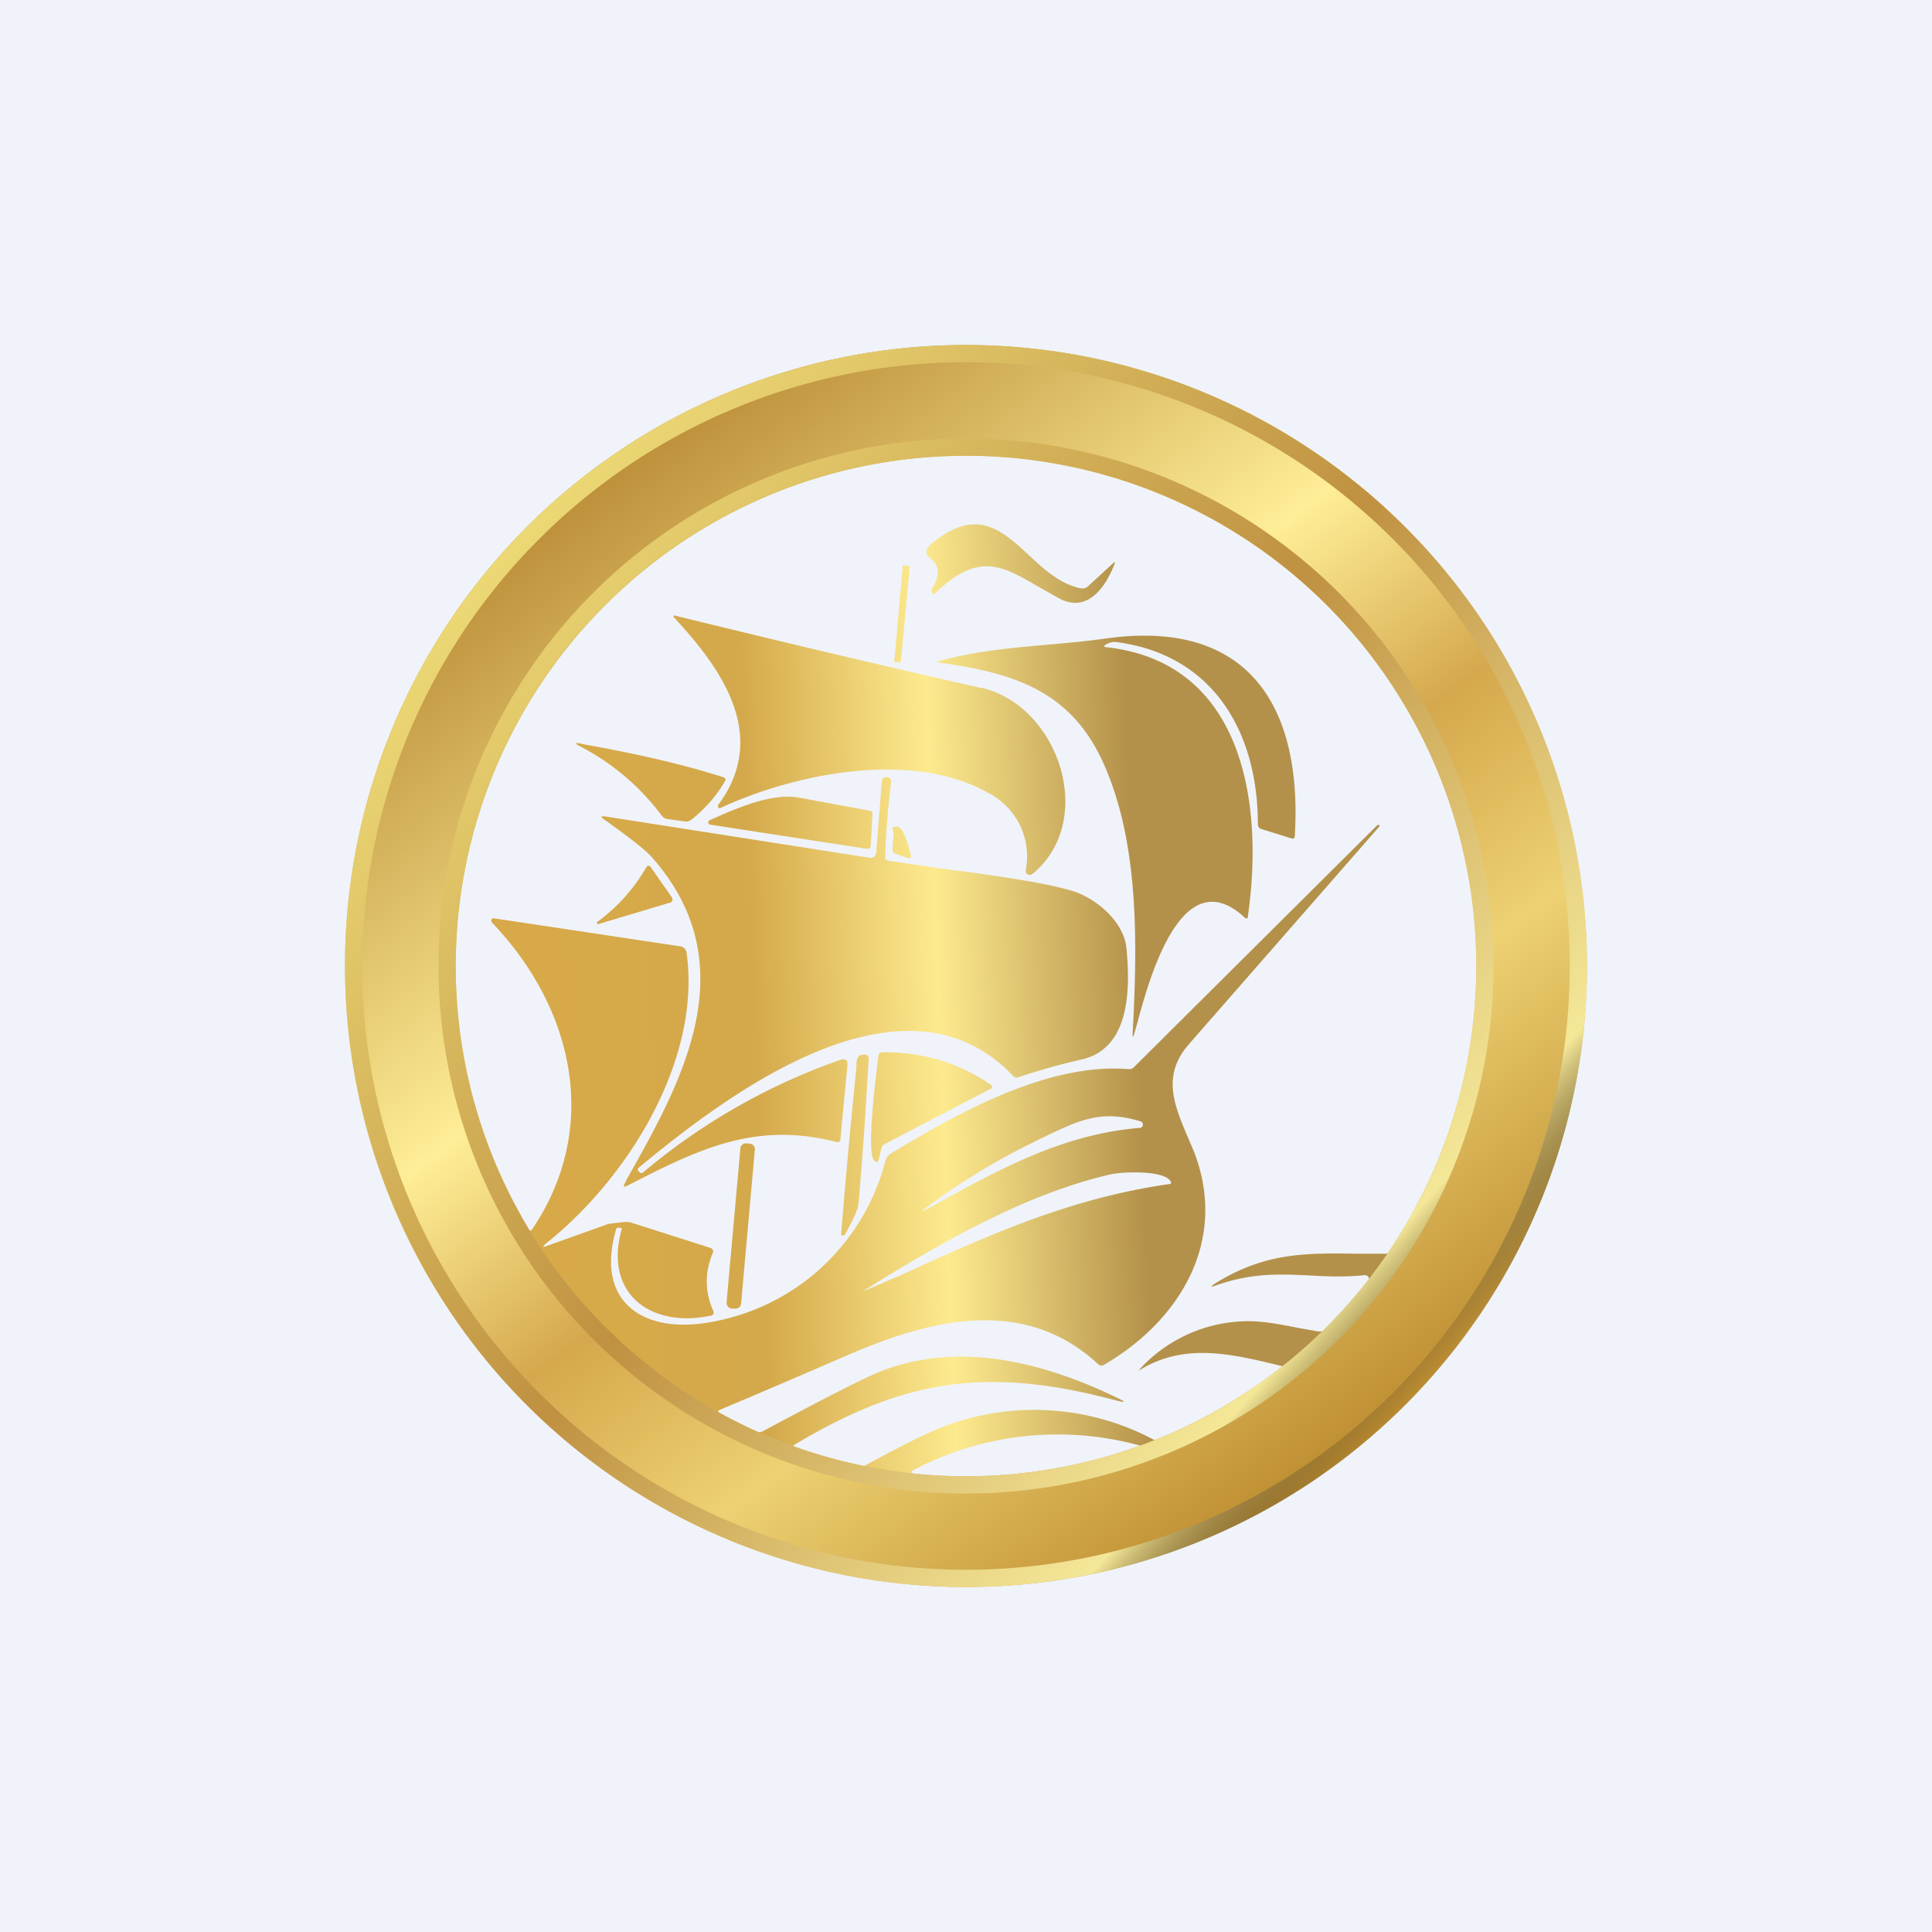 <svg width="56" height="56" viewBox="0 0 56 56" xmlns="http://www.w3.org/2000/svg"><path fill="#F0F3FA" d="M0 0h56v56H0z"/><path d="M26.98 15.78c1.3-1.1 2.04-.43 2.83.3.44.41.9.84 1.5.97.09.02.16 0 .23-.06l.74-.68c.03-.03.04-.02.03.02-.25.67-.78 1.45-1.6 1.02l-.64-.36c-1.03-.6-1.72-1-2.97.21-.03.04-.06.03-.08-.02l-.02-.06v-.04c.25-.38.24-.68-.02-.88-.17-.14-.17-.28 0-.42Zm1.45 4.15c2.25.51 3.38 3.84 1.5 5.4a.12.12 0 0 1-.2-.1 2.07 2.07 0 0 0-1.13-2.27c-2.2-1.22-5.56-.54-7.72.46a.05.05 0 0 1-.06-.01l-.01-.04v-.03c1.5-2 .11-3.96-1.28-5.45a.03.03 0 0 1-.01-.03.03.03 0 0 1 .03-.02 495 495 0 0 0 8.88 2.1Zm7.74 6.63c.47-3.26-.12-7.36-4.1-7.8-.08-.01-.09-.04-.01-.08.1-.06.2-.08.3-.07 2.82.37 4.1 2.63 4.1 5.28 0 .07.04.12.1.14l.87.27c.06.02.09 0 .1-.06.23-3.8-1.37-6.32-5.5-5.73-.58.08-1.14.13-1.7.18-1.02.09-2.03.18-3.08.46-.1.03-.1.05 0 .06 2.15.3 3.81.82 4.75 2.95 1.02 2.3.97 5.2.83 7.78 0 .15.01.15.05.01l.08-.28c.36-1.34 1.3-4.75 3.11-3.08.06.05.1.04.1-.03Zm-19.33-5c1.35.24 2.83.55 4.13.97.06.02.08.06.04.12-.25.43-.58.8-.97 1.11a.23.23 0 0 1-.19.05l-.5-.07a.24.24 0 0 1-.17-.1 6.93 6.93 0 0 0-2.37-2.01c-.16-.08-.15-.11.03-.08Zm10.96 3.69-2.04-.3c-.08-.02-.11-.06-.1-.13.02-.72.08-1.43.17-2.14.01-.11-.07-.17-.18-.15a.12.12 0 0 0-.06.04.12.12 0 0 0-.03.07l-.16 2.05c-.01.13-.08.19-.21.17l-7.68-1.2c-.1 0-.1.01-.03.07.76.54 1.22.9 1.4 1.1 2.78 3.13.89 6.51-.7 9.33l-.07.14c-.05.1-.03.12.06.07h.01c2.03-1.04 3.69-1.88 6.06-1.27.07.02.12-.01.12-.09l.2-2.1c.03-.18-.05-.25-.23-.18A18.2 18.2 0 0 0 18.62 34h-.06l-.05-.05c-.03-.04-.03-.07 0-.1 2.58-2.14 7.68-5.99 10.85-2.67.05.05.1.07.17.04.6-.2 1.2-.37 1.82-.51 1.42-.32 1.41-2.07 1.3-3.23-.08-.79-.91-1.46-1.58-1.66-.74-.22-1.95-.4-3.27-.58Zm-2.58-1.75c.02 0 .04.01.05.03l.02.05-.05.9c0 .1-.05.13-.13.12l-4.54-.7a.07.07 0 0 1-.01-.12l.13-.06c.73-.32 1.7-.74 2.47-.6l2.06.38Zm.65.53.02.05a.2.2 0 0 1 .01.1l-.03.43c-.01.06.02.1.08.13l.32.12c.12.04.16 0 .12-.12l-.03-.13c-.1-.3-.22-.78-.48-.62-.01 0-.02.02-.01.04Zm-7.15 1.13c.05-.08.1-.09.16 0l.58.83c.06.09.04.15-.06.18l-2.04.61a.04.04 0 0 1-.05-.01.04.04 0 0 1 .02-.06 5.11 5.11 0 0 0 1.39-1.55Zm21.2-1.24.02-.01a.03.03 0 0 1 .03.06l-5.52 6.31c-.78.9-.41 1.76-.03 2.66l.18.42c1.01 2.57-.37 4.9-2.6 6.2-.06.03-.11.03-.16-.01-2.15-2-4.86-1.31-7.25-.28a380.21 380.21 0 0 1-3.76 1.61.09.09 0 0 0 .03.13l1.04.48c.06.03.13.03.2 0 1.74-.93 2.85-1.5 3.33-1.7 2.3-.95 4.78-.32 6.94.72.28.13.27.16-.03.08-3.75-1-6.15-.6-9.3 1.28-.1.06-.09.1.03.14l1.76.52c.06.02.12.01.18-.02l.56-.3c.69-.36 1.4-.74 2.06-.96a7.38 7.38 0 0 1 5.83.49c.06.03.12.03.18 0 1.28-.52 2.46-1.2 3.55-2.04.07-.05.06-.09-.03-.1l-.03-.01c-1.44-.35-2.77-.67-4.06.1-.07.05-.07.04-.02-.02A4.28 4.28 0 0 1 36 38.3c.5-.03 1.08.08 1.63.19l.57.1a.43.43 0 0 0 .4-.15l1.06-1.29a.12.12 0 0 0-.1-.19c-.56.06-1.08.04-1.6.01-.84-.04-1.67-.08-2.69.28-.2.07-.2.05-.03-.06 1.46-.9 2.64-.87 4.16-.85h.74c.07 0 .12-.02.16-.07.34-.54.65-1.08.92-1.63v1.34l-.55 1.3c-.91 1.04-3.1 3.4-4.57 4.43-1.49 1.04-5.44 1.7-7.23 1.91-1.88-.12-6.26-.68-8.83-1.9-2.57-1.24-4.5-4.34-5.13-5.74v-1.1a19.67 19.67 0 0 0 .4.78l.04.01a.07.07 0 0 0 .07-.03c2.01-2.97 1.2-6.43-1.16-8.9a.08.08 0 0 1 .02-.12h.05l5.39.81a.21.21 0 0 1 .18.18c.44 3.13-1.72 6.56-4.07 8.43-.12.1-.1.12.03.07l1.68-.6a.78.78 0 0 1 .2-.05l.37-.04c.07 0 .13 0 .19.02l2.29.73c.07.03.1.08.07.15-.24.57-.23 1.13.02 1.69.02.06 0 .1-.06.12-1.73.38-3.13-.61-2.6-2.5v-.03a.48.48 0 0 0-.06-.01c-.06-.02-.1 0-.11.07-.6 2.1.82 3 2.7 2.67a6.35 6.35 0 0 0 5.11-4.67.38.38 0 0 1 .17-.23c1.98-1.2 4.56-2.63 6.88-2.44a.2.2 0 0 0 .16-.06l7.05-7.01Zm-6.84 8.59c-1.16-.36-1.79-.05-2.93.5l-.2.1c-1.08.53-2.1 1.15-3.07 1.87-.2.15-.2.17.03.04l.1-.05c1.95-1.08 3.8-2.1 6.05-2.28a.1.1 0 0 0 .02-.18Zm.86 1.75c-.15-.35-1.42-.3-1.75-.22-2.5.57-5.04 2.05-7.2 3.4a208.4 208.4 0 0 0 1.1-.47c2.56-1.17 4.92-2.24 7.81-2.65a.04.04 0 0 0 .04-.06Zm-.83 7.66a8.98 8.98 0 0 0-6.67.71.1.1 0 0 0 .08.14 14.99 14.99 0 0 0 6.61-.82.02.02 0 0 0-.02-.03Zm-4.38-10.47a.06.06 0 0 1 .03.05.06.06 0 0 1-.03.05l-3.1 1.62a.17.17 0 0 0-.08.11l-.08.32c-.03.1-.07.11-.14.03-.21-.26.04-2.29.12-2.92l.01-.1c.01-.07.05-.11.13-.11 1.14-.01 2.2.3 3.14.95Zm-3.9-.56-.01.09a225.6 225.6 0 0 0-.44 4.8c0 .02.02.03.04.03a.07.07 0 0 0 .08-.04l.16-.3c.1-.2.21-.4.23-.64.12-1.37.21-2.76.29-4.14 0-.07-.03-.11-.1-.12-.24-.03-.25.16-.26.32Zm-3.1 2.26-.1-.01a.16.16 0 0 0-.17.15l-.4 4.46c0 .1.06.17.15.18h.1c.08.01.16-.05.17-.14l.4-4.47a.16.16 0 0 0-.15-.17Zm4.38-13.95.26-2.79-.2-.02-.25 2.8h.19Z" fill="url(#ai31qb30k)"/><path fill-rule="evenodd" d="M28 46a18 18 0 1 0 0-36 18 18 0 0 0 0 36Zm0-3.21a14.79 14.79 0 1 0 0-29.58 14.79 14.79 0 0 0 0 29.58Z" fill="url(#bi31qb30k)"/><path fill-rule="evenodd" d="M28 45.5a17.5 17.5 0 1 0 0-35 17.5 17.5 0 0 0 0 35ZM43.29 28a15.29 15.29 0 1 1-30.58 0 15.29 15.29 0 0 1 30.58 0ZM46 28a18 18 0 1 1-36 0 18 18 0 0 1 36 0Zm-3.21 0a14.79 14.79 0 1 1-29.58 0 14.79 14.79 0 0 1 29.58 0Z" fill="url(#ci31qb30k)"/><defs><linearGradient id="ai31qb30k" x1="36.24" y1="28.59" x2="15.69" y2="29.41" gradientUnits="userSpaceOnUse"><stop offset=".16" stop-color="#B4914A"/><stop offset=".44" stop-color="#FDEA8E"/><stop offset=".7" stop-color="#D4A94B"/><stop offset="1" stop-color="#D7A948"/></linearGradient><linearGradient id="bi31qb30k" x1="16.82" y1="13.76" x2="38.3" y2="42.59" gradientUnits="userSpaceOnUse"><stop stop-color="#BB8D37"/><stop offset=".37" stop-color="#FEEE97"/><stop offset=".56" stop-color="#D5A84D"/><stop offset=".74" stop-color="#EDD172"/><stop offset="1" stop-color="#BF8E32"/></linearGradient><linearGradient id="ci31qb30k" x1="14.14" y1="16.44" x2="40.98" y2="40.6" gradientUnits="userSpaceOnUse"><stop stop-color="#ECD875"/><stop offset=".49" stop-color="#BF9141"/><stop offset=".9" stop-color="#F4E798"/><stop offset="1" stop-opacity="0"/></linearGradient></defs></svg>